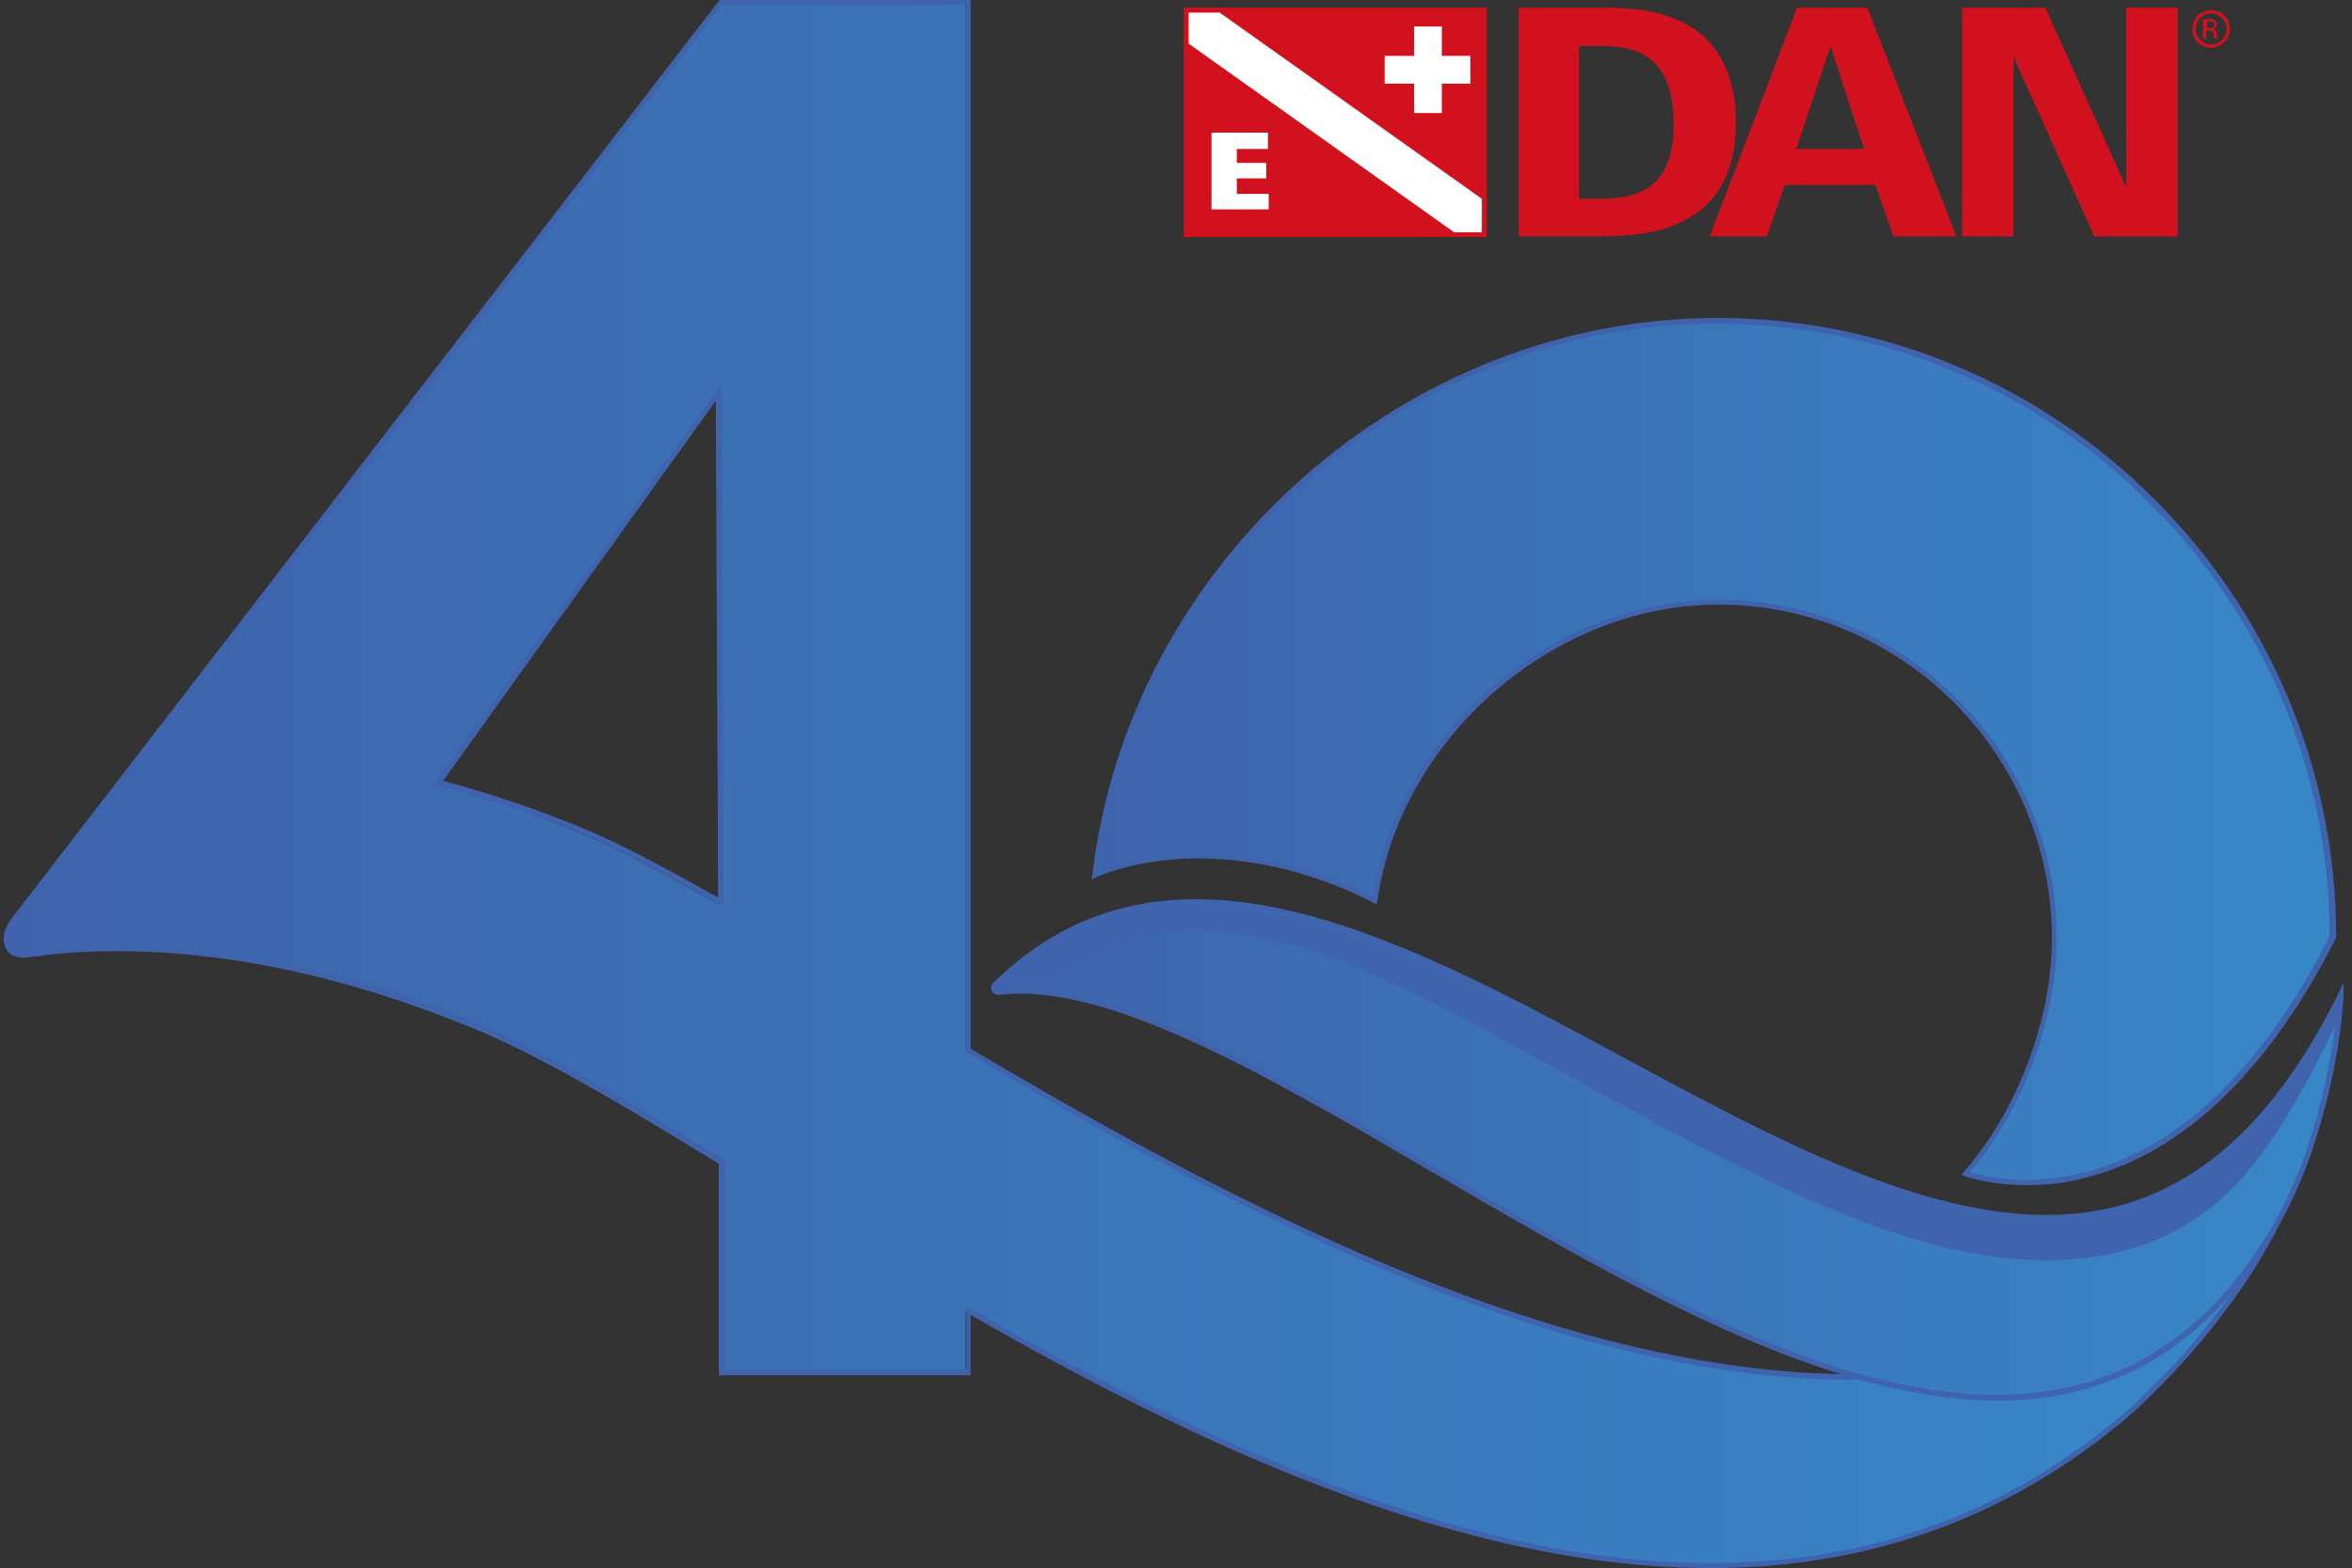<?xml version="1.0" encoding="UTF-8"?><svg id="Livello_1" xmlns="http://www.w3.org/2000/svg" xmlns:xlink="http://www.w3.org/1999/xlink" viewBox="0 0 506.65 337.84"><rect x="0" y="0" width="506.65" height="337.84" fill="#333333" stroke="none"/><defs><style>.cls-1{fill:url(#Sfumatura_senza_nome);}.cls-2{fill:#fff;}.cls-3{fill:#d1121e;}.cls-4{fill:#3f64ad;}.cls-5{fill:url(#Sfumatura_senza_nome_2);}.cls-6{fill:url(#Sfumatura_senza_nome_3);}</style><linearGradient id="Sfumatura_senza_nome" x1="235.82" y1="176.89" x2="502.52" y2="176.89" gradientTransform="translate(0 338.92) scale(1 -1)" gradientUnits="userSpaceOnUse"><stop offset="0" stop-color="#3e64ad"/><stop offset="1" stop-color="#3787c7"/></linearGradient><linearGradient id="Sfumatura_senza_nome_2" x1="1.05" y1="169.81" x2="490.03" y2="169.81" gradientTransform="translate(0 338.92) scale(1 -1)" gradientUnits="userSpaceOnUse"><stop offset="0" stop-color="#3e64ad"/><stop offset="1" stop-color="#3787c7"/></linearGradient><linearGradient id="Sfumatura_senza_nome_3" x1="213.86" y1="91.14" x2="504.1" y2="91.14" gradientTransform="translate(0 338.92) scale(1 -1)" gradientUnits="userSpaceOnUse"><stop offset="0" stop-color="#3e64ad"/><stop offset="1" stop-color="#3787c7"/></linearGradient></defs><g><path class="cls-3" d="m361.61,48.1c-4.57,2.11-10.2,2.81-16.89,2.81h-17.59V1.66h18.65c8.44,0,14.95,1.41,19.88,5.1,5.1,3.87,8.27,10.38,8.27,19.53,0,11.61-4.57,18.3-12.31,21.81Zm-6.86-35.89c-2.46-1.58-5.63-2.29-9.68-2.29h-4.93v32.9h4.75c10.91,0,15.66-4.75,15.66-16.54-.18-7.21-2.11-11.61-5.81-14.07Z"/><path class="cls-3" d="m407.87,50.92l-3.87-11.08h-19.53l-3.87,11.08h-12.31L387.11,1.66h15.13l19.18,49.26h-13.55Zm-13.55-40.99l-7.39,22.17h14.6l-7.21-22.17Z"/><path class="cls-3" d="m451.15,50.92l-17.42-38.7v38.7h-11.08V1.66h17.94l17.42,38.7V1.66h11.08v49.26h-17.94Z"/><path class="cls-3" d="m476.31,10.28c-2.29,0-4.05-1.76-4.05-4.05s1.76-4.05,4.05-4.05,4.05,1.76,4.05,4.05-1.94,4.05-4.05,4.05Zm0-7.39c-1.94,0-3.34,1.58-3.34,3.34,0,1.94,1.58,3.34,3.34,3.34,1.94,0,3.34-1.58,3.34-3.34,0-1.94-1.58-3.34-3.34-3.34Zm.7,5.45c0-.18,0-.35-.18-.53v-.53c0-.35-.18-.7-.7-.7h-.88v1.76h-.7v-4.22h1.58c.7,0,1.41.18,1.41,1.06,0,.53-.35.88-.7,1.06.53.18.53.53.7.88v.7c0,.18,0,.35.18.53h-.7Zm-.88-3.69h-.7v1.41h.53c.53,0,1.06-.18,1.06-.7,0-.7-.35-.7-.88-.7Z"/><rect class="cls-3" x="255" y="1.66" width="65.27" height="49.43"/><polygon class="cls-2" points="273.29 41.77 273.29 45.11 260.98 45.11 260.98 28.58 273.12 28.58 273.12 32.09 266.43 32.09 266.43 35.09 272.77 35.09 272.77 38.43 266.43 38.43 266.43 41.77 273.29 41.77"/><polygon class="cls-2" points="319.21 50.04 313.23 50.04 256.05 9.4 256.05 2.72 262.74 2.72 319.21 42.83 319.21 50.04"/><polygon class="cls-2" points="316.75 12.04 310.59 12.04 310.59 5.71 304.61 5.71 304.61 12.04 298.27 12.04 298.27 18.02 304.61 18.02 304.61 24.35 310.59 24.35 310.59 18.02 316.75 18.02 316.75 12.04"/></g><path class="cls-1" d="m295.99,194.12c5.1-35.01,37.47-64.39,74.06-64.39,40.11,0,72.48,32.37,72.48,72.48,0,18.3-7.92,37.82-19,50.67,0,0,44.68,17.42,78.99-51.02,0-73.36-59.46-132.64-132.64-132.64-68.08,0-126.31,53.48-134.05,119.45-.18,0,25.16-12.31,60.16,5.45Z"/><path class="cls-5" d="m154.9,250.76h0v45.39h53.13v-13.55h0c78.64,45.04,176.45,86.03,250.86,21.11,23.05-21.46,31.14-40.46,31.14-40.46-82.33,71.78-197.56,13.19-282-36.77h0V.78h-53.13L2.73,198.69c-3.17,4.22-1.76,8.27,3.52,7.56,18.12-2.64,51.37-2.99,95.7,15.31,13.9,5.63,32.02,16.36,52.95,29.2m-.18-55.94c-11.43-6.51-21.46-11.96-30.08-15.48-10.91-4.57-21.29-7.92-30.79-10.38l60.34-84.09.53,109.95h0Z"/><path class="cls-4" d="m368.29,337.84c-54.01,0-110.83-26.74-159.21-54.54v13.02h-54.18v-45.74c-20.41-12.49-38.53-23.4-52.6-29.2-43.28-17.77-75.82-18.12-95.52-15.31-2.46.35-4.4-.35-5.45-1.76-1.06-1.76-.53-4.22,1.23-6.51L155.08-.1h54.01v226.06c42.22,24.98,91.83,51.9,141.44,63.86,57.35,13.72,102.91,4.93,139.68-27.09l1.94-1.58-1.06,2.29c0,.18-8.44,19.35-31.31,40.64-27.97,24.28-59.29,33.78-91.48,33.78Zm-160.26-56.47l.88.53c77.23,44.16,175.39,86.55,250.16,21.29,17.94-16.71,26.92-32.02,29.91-37.82-36.59,30.79-81.98,39.23-138.63,25.68-49.79-11.96-99.75-39.23-141.97-64.21l-.35-.18V.96h-52.42L3.78,198.52c-1.58,1.94-1.94,4.05-1.23,5.28.7,1.06,2.11,1.58,4.22,1.23,19.88-2.81,52.6-2.64,96.05,15.31,14.07,5.81,32.37,16.71,52.95,29.38l.35.18v45.21h52.07v-13.72h-.18Zm-52.07-86.38h-.88c-12.84-7.39-22.34-12.31-29.91-15.48-10.38-4.22-20.58-7.74-30.79-10.38l-.88-.18,61.92-86.2.53,112.24Zm-60.52-26.74c9.85,2.64,20.05,5.98,30.08,10.2,7.39,2.99,16.71,7.92,29.2,14.95l-.35-107.31-58.93,82.15Z"/><path class="cls-6" d="m485.63,271.35c-66.32,94.29-207.59-65.62-270.57-57.35-1.06.18-1.58-1.06-.88-1.76,82.33-80.22,220.43,143.9,289.92,2.11,0,0-.35,13.19-5.98,30.96-2.64,9.15-6.86,18.12-12.49,26.04Z"/><path class="cls-4" d="m214.89,211.71c36.59-34.3,84.62-9.68,135.63,17.42,36.94,19.53,74.41,40.99,108.02,30.79,16.71-5.1,35.18-20.76,45.56-46.44l-1.23,7.92c-12.67,25.86-22.87,40.81-42.22,47.15-6.51,2.11-13.02,2.99-19.88,2.99-29.55,0-61.75-17.42-93.24-34.48-47.5-25.68-85.67-51.54-120.33-25.68.18-.18-5.28-1.58-12.31.35Z"/><path class="cls-4" d="m430.22,301.78c-37.47,0-81.28-25.68-121.74-49.26-36.06-21.11-70.19-40.99-93.24-38.17-.7,0-1.41-.18-1.58-.88-.35-.7-.18-1.41.35-1.76,37.65-36.77,87.61-9.85,135.81,16.18,37.82,20.41,76.88,41.52,109.25,31.14,17.94-5.81,32.55-20.58,44.68-45.04l1.06-2.29v2.64c0,.18-.35,13.55-5.98,31.14-2.99,9.68-7.39,18.47-12.67,26.21-15.31,21.81-34.66,30.08-55.94,30.08Zm-210.23-88.84c23.05,0,55.24,18.82,89.02,38.53,63.16,36.94,134.58,78.64,176.27,19.35l.53.35-.53-.35c5.28-7.56,9.5-16.18,12.49-25.86,4.05-12.84,5.28-23.4,5.63-28.15-11.96,23.4-26.39,37.47-43.98,43.28-32.9,10.56-72.13-10.73-110.13-31.31-47.85-25.86-97.46-52.6-134.58-16.36-.18.18-.18.53-.18.53,0,0,.18.35.53.18,1.58,0,3.17-.18,4.93-.18Z"/><path class="cls-4" d="m436.55,255.34c-8.09,0-13.37-1.94-13.37-1.94l-.7-.35.53-.53c11.43-13.02,19-32.72,19-50.31,0-39.58-32.19-71.95-71.95-71.95-35.36,0-68.43,28.68-73.36,63.86l-.18.7-.7-.35c-17.94-9.15-33.25-10.03-42.92-9.32-10.56.88-16.89,3.87-16.89,3.87l-.88.53.18-1.06c7.92-67.2,67.03-119.98,134.58-119.98,73.53,0,133.35,59.81,133.35,133.35v.18c-9.85,19.53-26.92,44.33-52.78,51.37-5.28,1.58-9.85,1.94-13.9,1.94Zm-12.14-2.81c2.81.88,12.67,3.34,25.51-.18,25.33-6.86,42.22-31.31,51.9-50.67,0-72.83-59.29-131.94-132.12-131.94-66.67,0-125.08,51.72-133.35,117.87,2.11-.88,7.92-2.81,16.36-3.52,9.68-.7,24.98.18,42.92,9.15,5.45-35.36,38.7-64.04,74.41-64.04,40.29,0,73.01,32.72,73.01,73.01,0,17.42-7.39,37.12-18.65,50.31Z"/></svg>